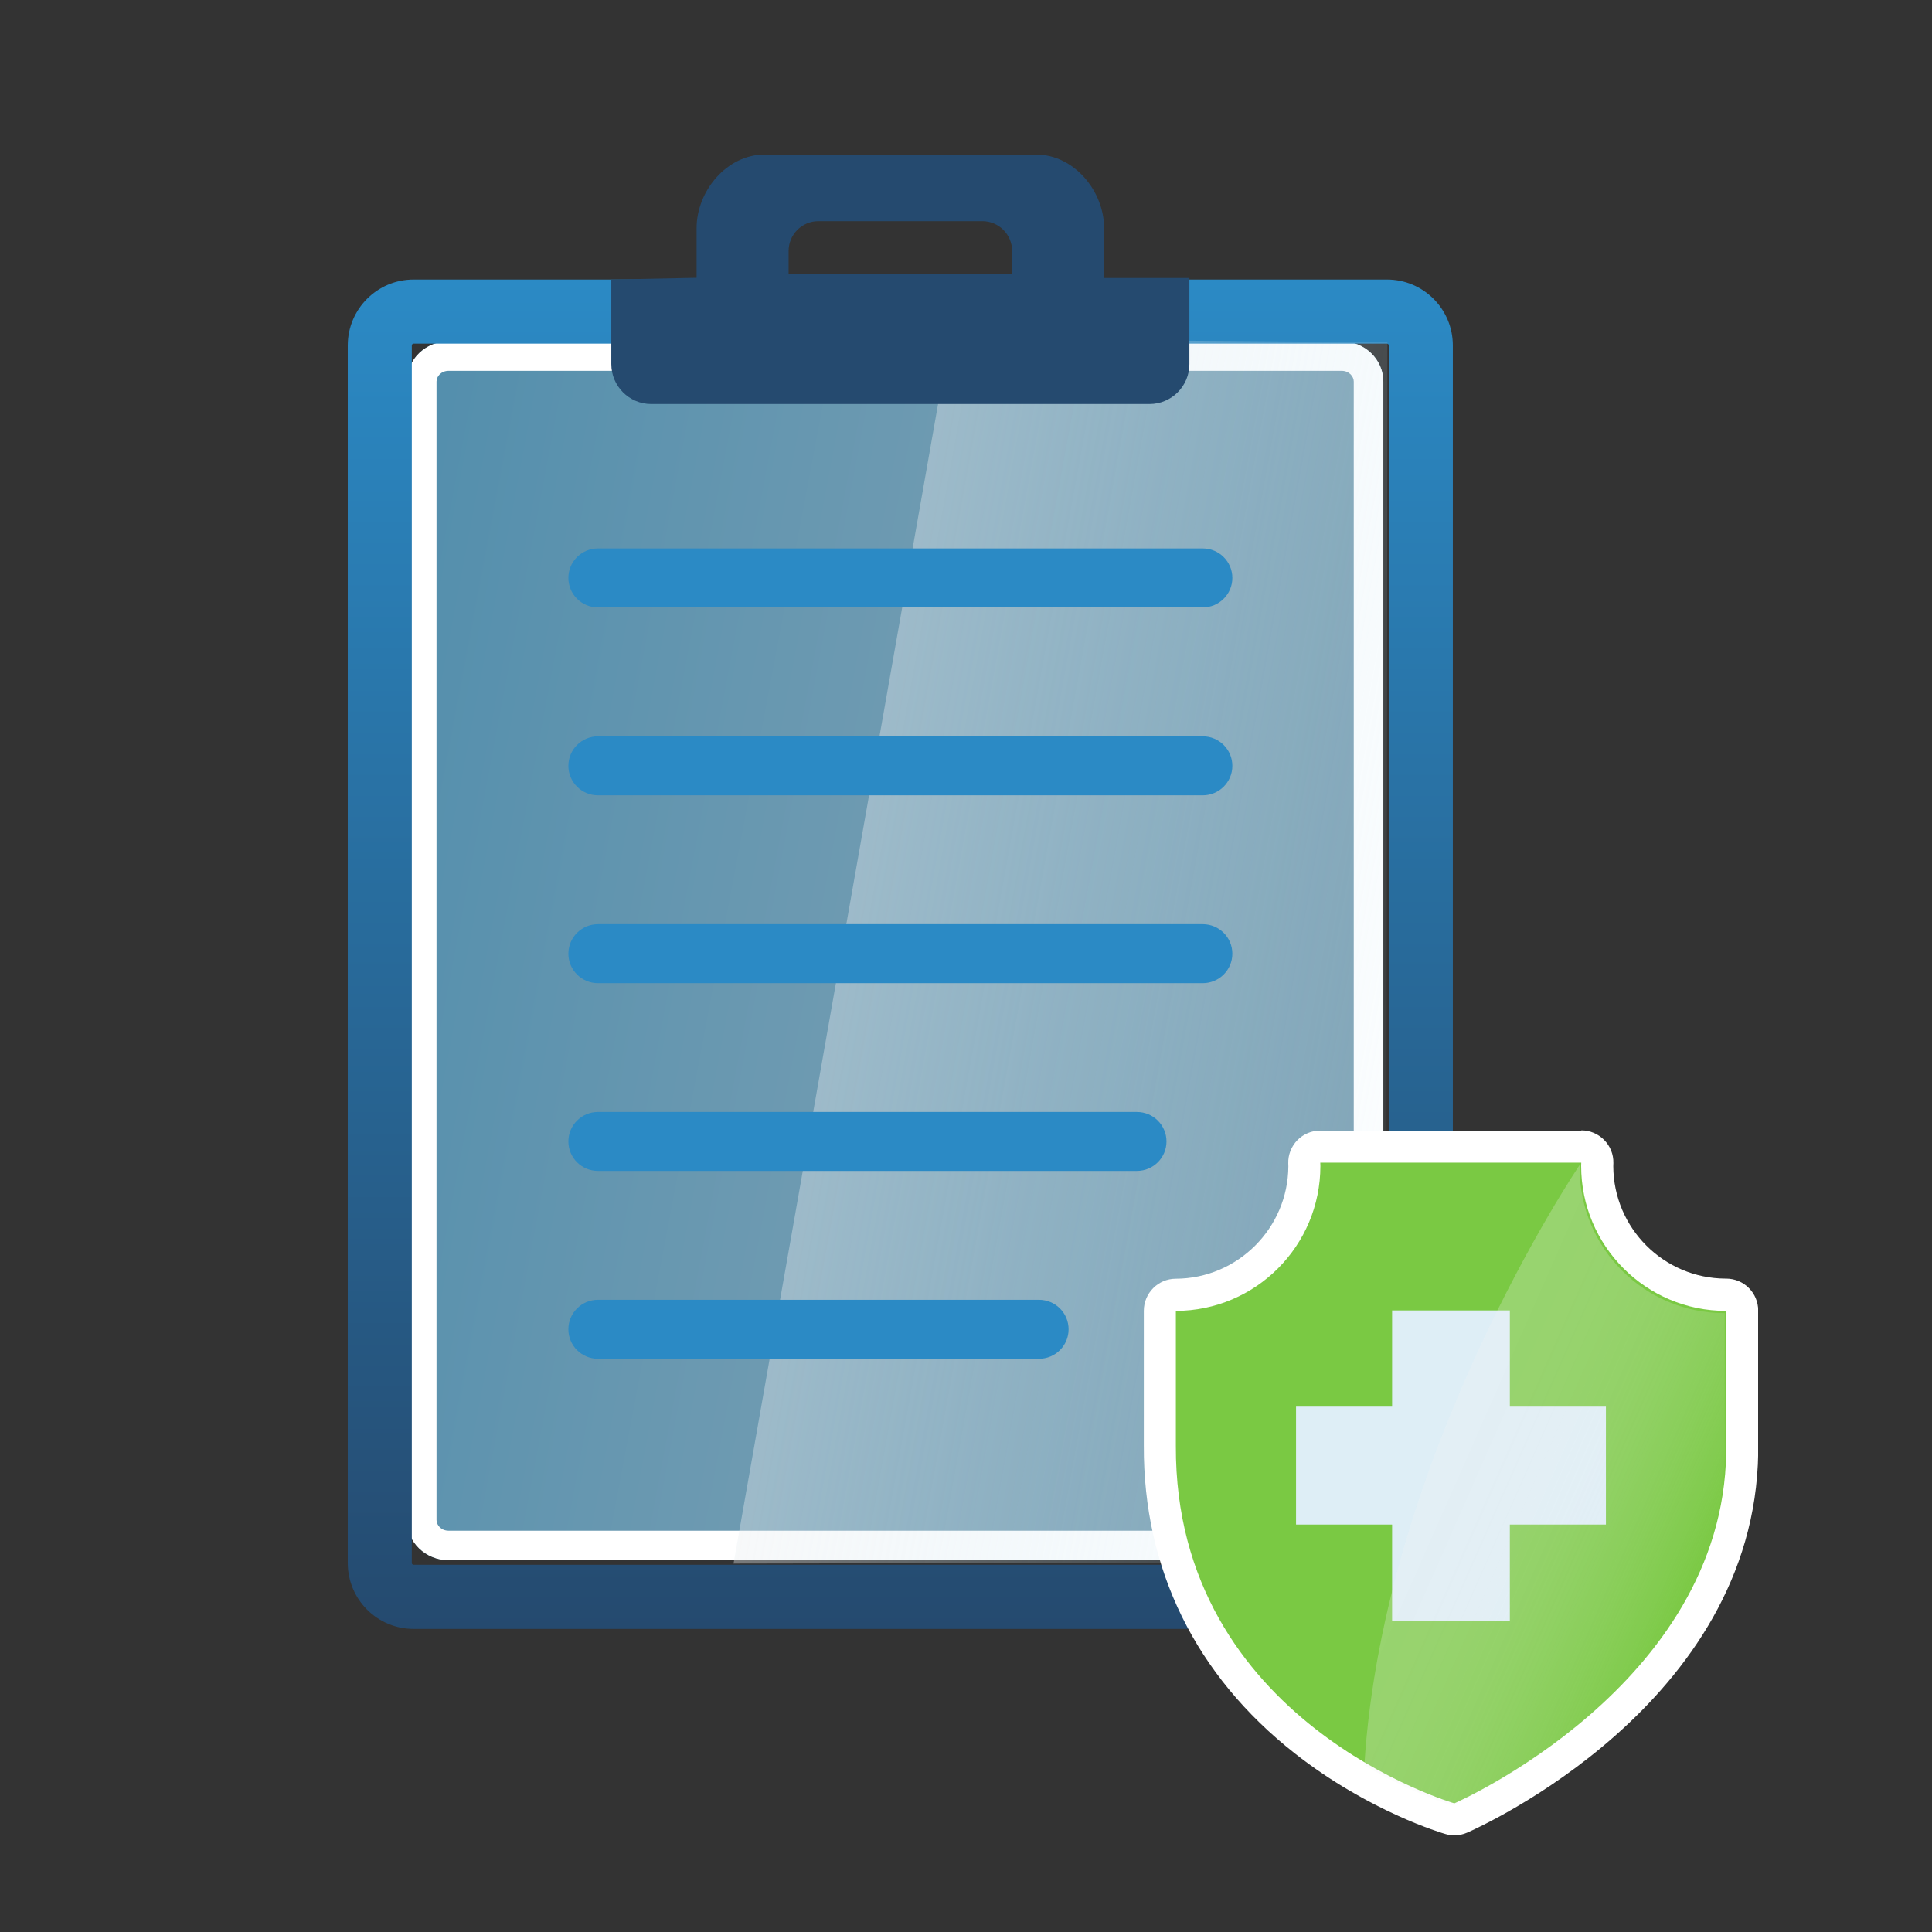 <svg xmlns="http://www.w3.org/2000/svg" width="100" height="100" viewBox="0 0 100 100" fill="none"><rect x="0" y="0" width="100" height="100" fill="#333333" stroke="none"/><g clip-path="url(#clip0_5816_27816)"><path opacity="0.7" d="M69.439 17.668L23.225 17.668C22.031 17.668 21.063 18.599 21.063 19.748L21.063 78.676C21.063 79.825 22.031 80.756 23.225 80.756L69.439 80.756C70.633 80.756 71.601 79.825 71.601 78.676L71.601 19.748C71.601 18.599 70.633 17.668 69.439 17.668Z" fill="url(#paint0_linear_5816_27816)"></path><path fill-rule="evenodd" clip-rule="evenodd" d="M69.439 19.194L23.225 19.194C22.825 19.194 22.594 19.492 22.594 19.748L22.594 78.676C22.594 78.931 22.825 79.229 23.225 79.229L69.439 79.229C69.839 79.229 70.07 78.931 70.07 78.676L70.07 19.748C70.07 19.492 69.839 19.194 69.439 19.194ZM23.225 17.668L69.439 17.668C70.633 17.668 71.601 18.599 71.601 19.748L71.601 78.676C71.601 79.825 70.633 80.756 69.439 80.756L23.225 80.756C22.031 80.756 21.063 79.825 21.063 78.676L21.063 19.748C21.063 18.599 22.031 17.668 23.225 17.668Z" fill="white"></path><path d="M71.79 17.788C71.845 17.788 71.884 17.833 71.884 17.882L71.884 80.899C71.884 80.954 71.84 80.993 71.79 80.993L21.409 80.993C21.354 80.993 21.315 80.948 21.315 80.899L21.315 17.882C21.315 17.827 21.359 17.788 21.409 17.788L71.79 17.788ZM71.79 14.469L21.409 14.469C19.525 14.469 18 15.996 18 17.882L18 80.899C18 82.785 19.525 84.312 21.409 84.312L71.79 84.312C73.674 84.312 75.199 82.785 75.199 80.899L75.199 17.882C75.199 15.996 73.674 14.469 71.79 14.469Z" fill="url(#paint1_linear_5816_27816)"></path><path opacity="0.6" d="M49.149 17.543L37.967 80.93L71.746 80.864L71.812 17.715L49.149 17.543Z" fill="url(#paint2_linear_5816_27816)"></path><path fill-rule="evenodd" clip-rule="evenodd" d="M29.419 29.913C29.419 29.07 30.105 28.387 30.95 28.387L62.254 28.387C63.1 28.387 63.786 29.07 63.786 29.913C63.786 30.756 63.1 31.439 62.254 31.439L30.95 31.439C30.105 31.439 29.419 30.756 29.419 29.913Z" fill="#2B8AC5"></path><path fill-rule="evenodd" clip-rule="evenodd" d="M29.419 39.64C29.419 38.797 30.105 38.113 30.95 38.113L62.254 38.113C63.1 38.113 63.786 38.797 63.786 39.64C63.786 40.483 63.1 41.166 62.254 41.166L30.95 41.166C30.105 41.166 29.419 40.483 29.419 39.64Z" fill="#2B8AC5"></path><path fill-rule="evenodd" clip-rule="evenodd" d="M29.419 49.362C29.419 48.519 30.105 47.836 30.95 47.836L62.254 47.836C63.1 47.836 63.786 48.519 63.786 49.362C63.786 50.205 63.1 50.889 62.254 50.889L30.95 50.889C30.105 50.889 29.419 50.205 29.419 49.362Z" fill="#2B8AC5"></path><path fill-rule="evenodd" clip-rule="evenodd" d="M29.419 59.081C29.419 58.238 30.105 57.555 30.95 57.555L58.845 57.555C59.691 57.555 60.377 58.238 60.377 59.081C60.377 59.924 59.691 60.607 58.845 60.607L30.95 60.607C30.105 60.607 29.419 59.924 29.419 59.081Z" fill="#2B8AC5"></path><path fill-rule="evenodd" clip-rule="evenodd" d="M29.419 68.804C29.419 67.961 30.105 67.277 30.95 67.277L53.779 67.277C54.625 67.277 55.31 67.961 55.31 68.804C55.31 69.647 54.625 70.33 53.779 70.33L30.95 70.33C30.105 70.33 29.419 69.647 29.419 68.804Z" fill="#2B8AC5"></path><path d="M75.276 94.171C75.199 94.171 75.122 94.16 75.044 94.138C74.895 94.094 59.967 89.607 60.033 74.829L60.033 67.847C60.033 67.388 60.403 67.017 60.862 67.017C64.53 67.012 67.514 64.013 67.514 60.34C67.514 60.273 67.508 60.234 67.508 60.19C67.508 59.969 67.591 59.753 67.746 59.593C67.901 59.432 68.116 59.344 68.337 59.344L81.851 59.344C82.072 59.344 82.287 59.432 82.442 59.593C82.597 59.753 82.685 59.969 82.68 60.19C82.68 60.229 82.68 60.268 82.674 60.306C82.674 64.013 85.652 67.006 89.32 67.012C89.332 67.012 89.343 67.012 89.348 67.012C89.807 67.012 90.177 67.383 90.177 67.842L90.177 75.172C90 87.687 76.199 93.845 75.608 94.1C75.503 94.144 75.392 94.166 75.276 94.166L75.276 94.171Z" fill="#7AC943"></path><path d="M81.845 60.179C81.845 60.234 81.84 60.289 81.84 60.345C81.84 64.489 85.193 67.852 89.337 67.852C89.337 67.852 89.343 67.852 89.348 67.852L89.348 75.177C89.177 87.288 75.276 93.341 75.276 93.341C75.276 93.341 60.801 89.153 60.862 74.835L60.862 67.852C64.995 67.841 68.343 64.489 68.343 60.345C68.343 60.289 68.337 60.234 68.337 60.179L81.851 60.179M81.845 58.519L68.332 58.519C67.884 58.519 67.459 58.702 67.149 59.017C66.84 59.338 66.668 59.769 66.68 60.212C66.68 60.262 66.68 60.317 66.685 60.367C66.668 63.57 64.061 66.176 60.856 66.187C59.945 66.187 59.204 66.934 59.204 67.847L59.204 74.829C59.177 81.208 61.879 86.719 67.022 90.757C70.845 93.761 74.657 94.885 74.818 94.929C74.967 94.973 75.122 94.995 75.276 94.995C75.503 94.995 75.729 94.951 75.939 94.857C76.547 94.591 90.823 88.223 91.005 75.194L91.005 72.716L91.005 67.841C91.005 66.923 90.265 66.181 89.348 66.181C89.337 66.181 89.32 66.181 89.309 66.181C86.111 66.165 83.514 63.565 83.503 60.361C83.503 60.3 83.508 60.251 83.508 60.201C83.519 59.753 83.348 59.327 83.033 59.006C82.718 58.685 82.293 58.508 81.851 58.508L81.845 58.519Z" fill="white"></path><path d="M83.122 72.808L78.149 72.808L78.149 67.828L72.055 67.828L72.055 72.808L67.083 72.808L67.083 78.91L72.055 78.91L72.055 83.895L78.149 83.895L78.149 78.91L83.122 78.91L83.122 72.808Z" fill="#DEEEF6"></path><path opacity="0.36" d="M89.26 67.967C85.121 67.967 81.762 64.608 81.762 60.459C81.762 60.404 81.768 60.348 81.768 60.293C81.768 60.293 71.608 75.264 70.619 91.375C73.16 92.869 75.199 93.455 75.199 93.455C75.199 93.455 89.099 87.397 89.271 75.292L89.271 67.961C89.271 67.961 89.265 67.961 89.26 67.961L89.26 67.967Z" fill="url(#paint3_linear_5816_27816)"></path><path d="M57.149 14.385L57.149 11.818C57.149 9.87 55.575 8 53.63 8L39.575 8C37.63 8 36.055 9.87 36.055 11.818L36.055 14.379L31.641 14.468L31.641 18.844C31.641 19.984 32.563 20.913 33.707 20.913L59.497 20.913C60.635 20.913 61.563 19.989 61.563 18.844L61.563 14.39L57.149 14.39L57.149 14.385ZM52.387 14.163L40.818 14.163L40.818 12.99C40.818 12.138 41.508 11.447 42.359 11.447L50.845 11.447C51.696 11.447 52.387 12.138 52.387 12.99L52.387 14.163Z" fill="#254A6F"></path></g><defs><linearGradient id="paint0_linear_5816_27816" x1="4.942" y1="41.989" x2="76.186" y2="55.42" gradientUnits="userSpaceOnUse"><stop stop-color="#4DADDE"></stop><stop offset="0.11" stop-color="#5AB3E0"></stop><stop offset="0.5" stop-color="#83C5E7"></stop><stop offset="0.81" stop-color="#9CD1EC"></stop><stop offset="1" stop-color="#A6D6EE"></stop></linearGradient><linearGradient id="paint1_linear_5816_27816" x1="46.602" y1="84.312" x2="46.602" y2="14.469" gradientUnits="userSpaceOnUse"><stop stop-color="#254A6F"></stop><stop offset="1" stop-color="#2B8AC5"></stop></linearGradient><linearGradient id="paint2_linear_5816_27816" x1="37.409" y1="46.147" x2="76.832" y2="53.286" gradientUnits="userSpaceOnUse"><stop offset="0.04" stop-color="#F2F2F2" stop-opacity="0.7"></stop><stop offset="0.16" stop-color="#EBEFF1" stop-opacity="0.64"></stop><stop offset="0.39" stop-color="#DBE9F0" stop-opacity="0.49"></stop><stop offset="0.71" stop-color="#C1E0EF" stop-opacity="0.25"></stop><stop offset="1" stop-color="#A6D6EE" stop-opacity="0"></stop></linearGradient><linearGradient id="paint3_linear_5816_27816" x1="72.945" y1="74.484" x2="88.808" y2="81.483" gradientUnits="userSpaceOnUse"><stop offset="0.08" stop-color="#F2F2F2" stop-opacity="0.7"></stop><stop offset="0.26" stop-color="#F2F2F2" stop-opacity="0.69"></stop><stop offset="0.39" stop-color="#F2F2F2" stop-opacity="0.65"></stop><stop offset="0.52" stop-color="#F2F2F2" stop-opacity="0.58"></stop><stop offset="0.64" stop-color="#F2F2F2" stop-opacity="0.48"></stop><stop offset="0.75" stop-color="#F2F2F2" stop-opacity="0.35"></stop><stop offset="0.86" stop-color="#F2F2F2" stop-opacity="0.2"></stop><stop offset="0.96" stop-color="#F2F2F2" stop-opacity="0.02"></stop><stop offset="0.97" stop-color="#F2F2F2" stop-opacity="0"></stop></linearGradient><clipPath id="clip0_5816_27816"><rect width="73" height="87" fill="white" transform="translate(18 8)"></rect></clipPath></defs></svg>